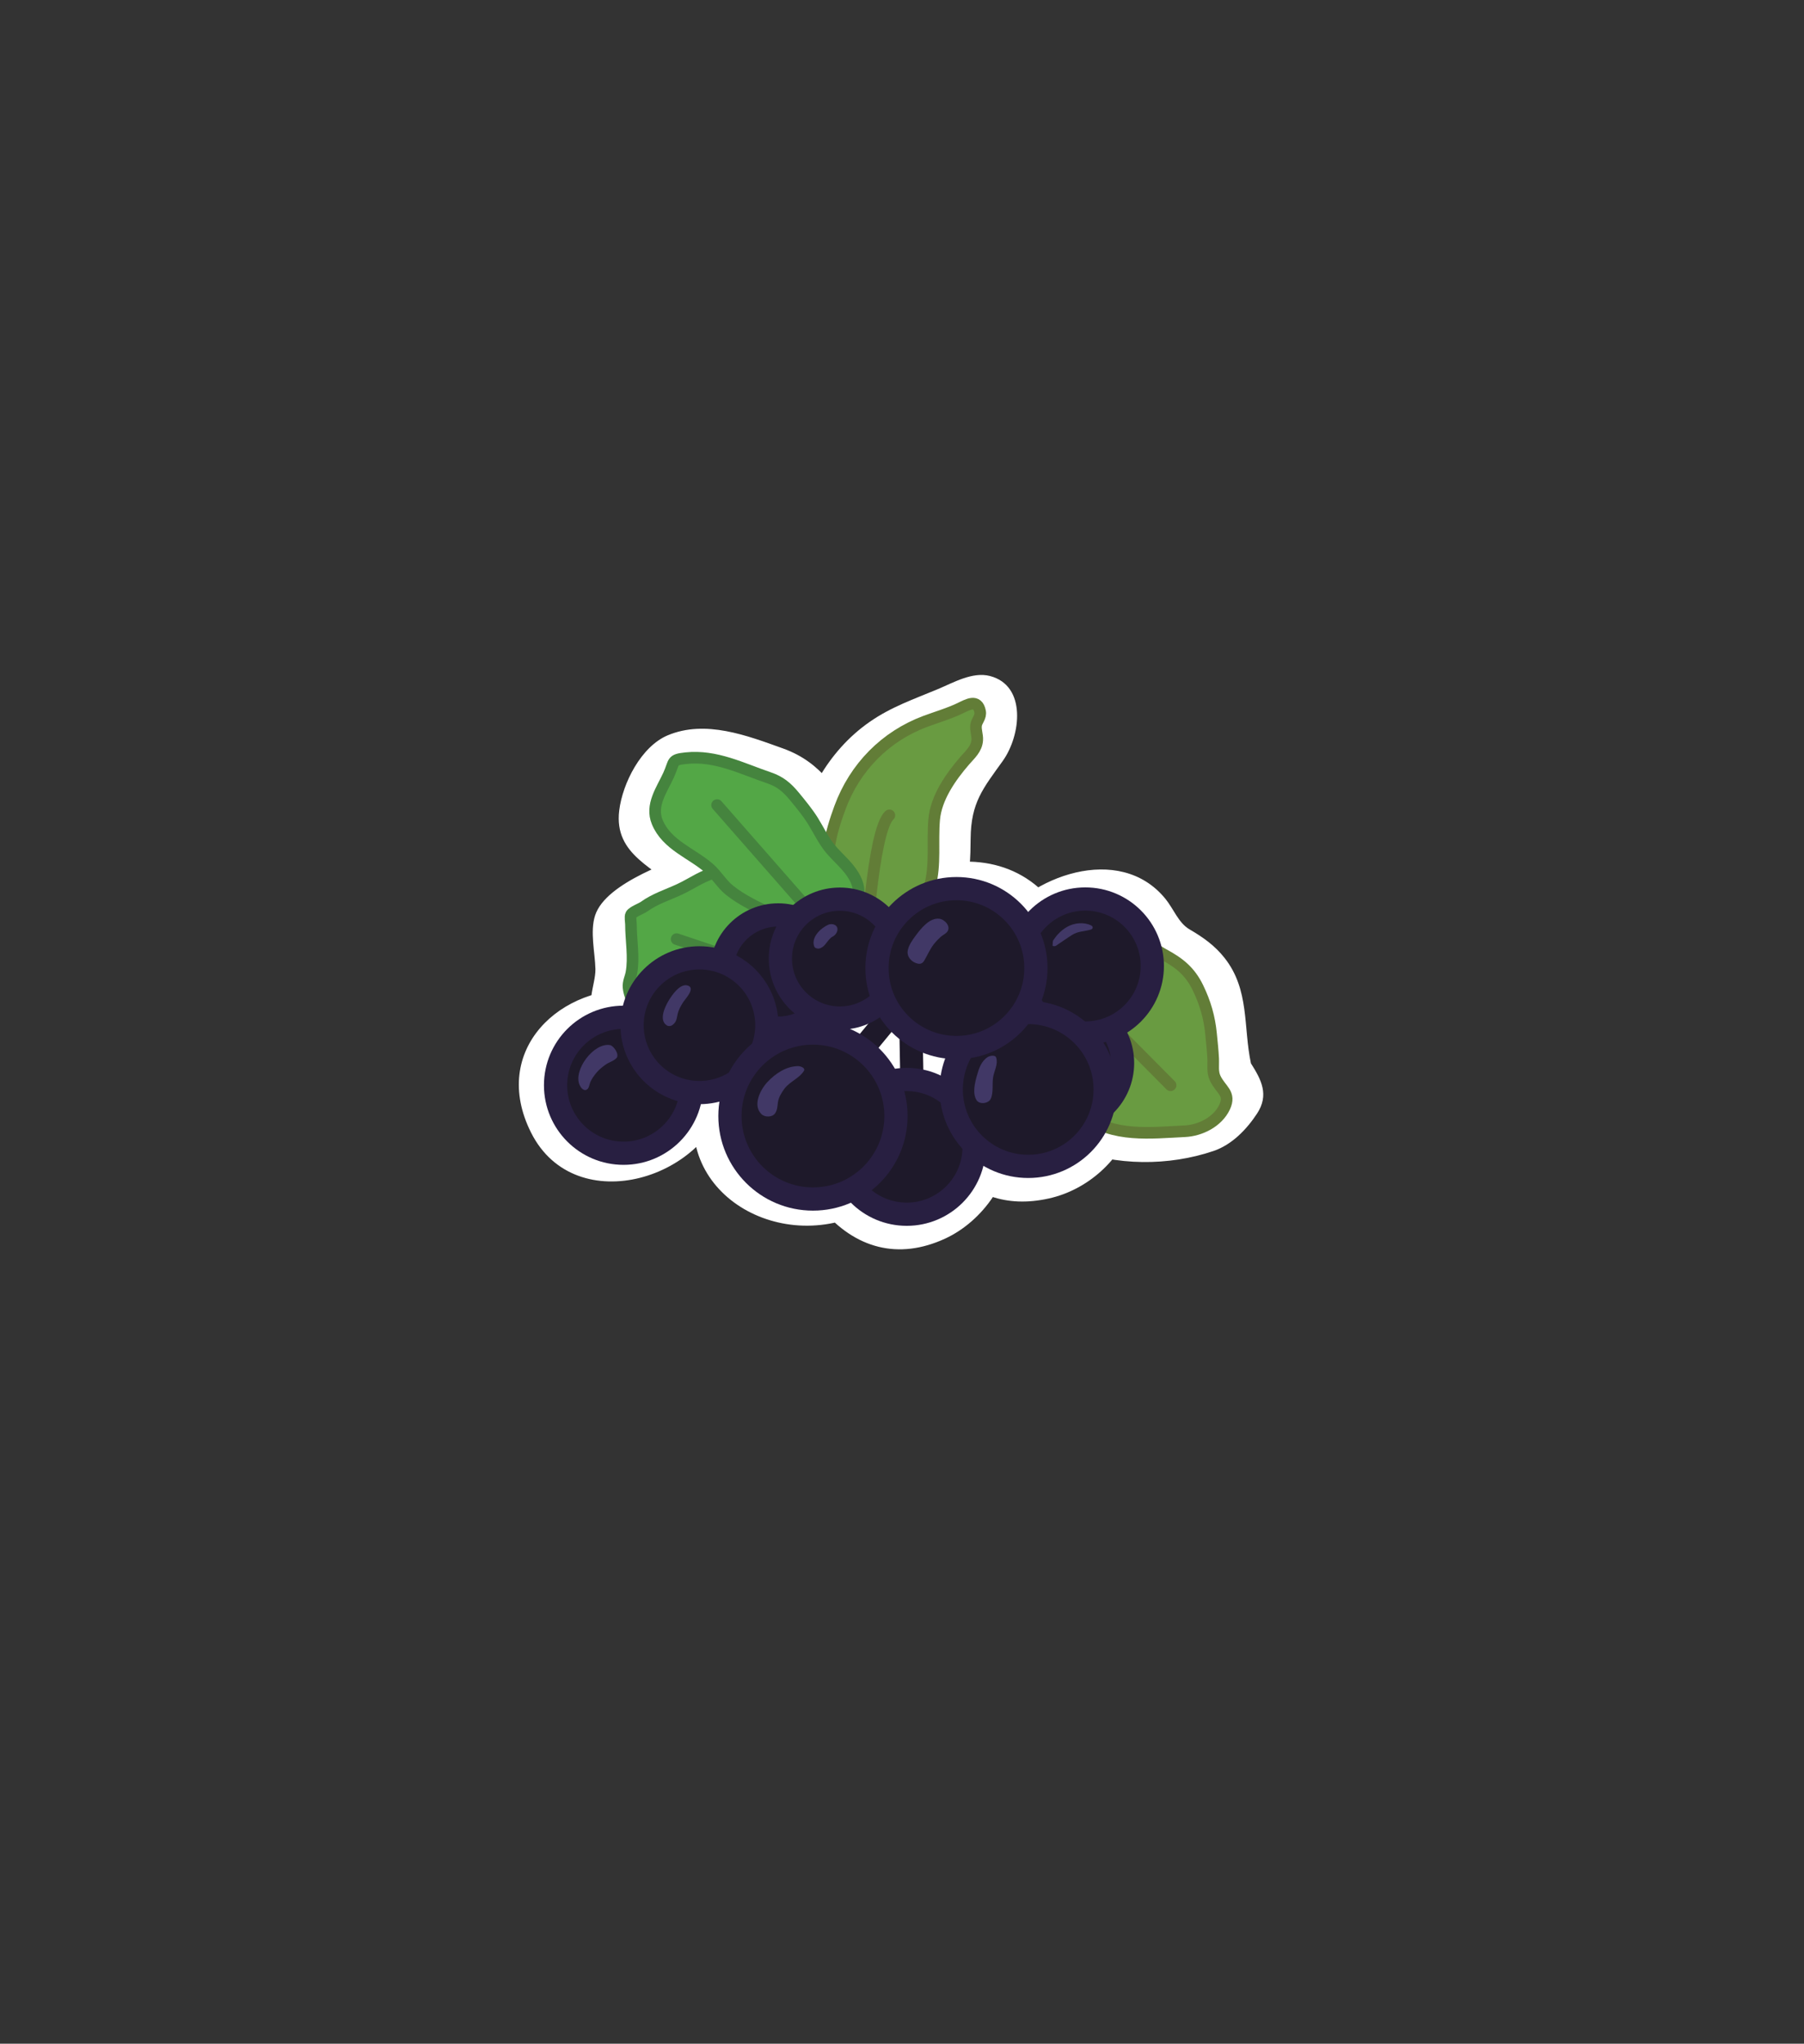 <?xml version="1.0" encoding="utf-8"?>
<!-- Generator: Adobe Illustrator 16.0.0, SVG Export Plug-In . SVG Version: 6.00 Build 0)  -->
<!DOCTYPE svg PUBLIC "-//W3C//DTD SVG 1.1//EN" "http://www.w3.org/Graphics/SVG/1.1/DTD/svg11.dtd">
<svg version="1.1" id="Layer_1" xmlns="http://www.w3.org/2000/svg" xmlns:xlink="http://www.w3.org/1999/xlink" x="0px" y="0px"
	 width="233px" height="264px" viewBox="0 0 233 264" enable-background="new 0 0 233 264" xml:space="preserve">
<rect x="0" y="0" width="233" height="264" fill="#333333" stroke="none"/>
<g id="KINAKÅL_1_">
	<g>
		<path fill="#D0E7C4" d="M664.938,1173.704c-17.885-4.697-30.658-21.106-30.658-39.774c0-1.35,0.067-2.727,0.203-4.092l0.021-0.159
			l7.401-45.074c3.312-15.732,17.397-27.152,33.497-27.152c16.099,0,30.187,11.42,33.497,27.152l7.103,42.775
			c0.139,0.871,0.242,1.658,0.318,2.424c0.139,1.409,0.206,2.784,0.206,4.126c0,17.566-11.368,33.309-27.871,38.927v4.271
			l-23.719,0.262v-3.686H664.938z"/>
		<path fill="#FFFFFF" d="M675.401,1059.951c15.274,0,28.025,10.793,31.052,25.168l7.082,42.67c0.119,0.75,0.221,1.502,0.297,2.264
			l0.004,0.031h-0.002c0.125,1.264,0.191,2.547,0.191,3.846c0,17.599-11.774,32.438-27.871,37.095v3.631l-18.719,0.207v-3.136
			c-17.509-3.672-30.657-19.196-30.657-37.797c0-1.299,0.065-2.582,0.19-3.846l7.381-44.965
			C647.376,1070.744,660.126,1059.951,675.401,1059.951 M675.401,1054.951c-17.273,0-32.392,12.254-35.943,29.139l-0.022,0.109
			l-0.019,0.109l-7.381,44.966l-0.026,0.157l-0.016,0.159c-0.145,1.447-0.216,2.906-0.216,4.338
			c0,19.146,12.671,36.055,30.657,41.657v4.33l5.057-0.056l18.718-0.207l4.944-0.056v-4.944v-0.048
			c16.229-6.299,27.386-21.961,27.854-39.522h0.485l-0.694-5.591c-0.08-0.795-0.188-1.609-0.327-2.488l-7.088-42.704l-0.018-0.105
			l-0.022-0.104C707.793,1067.205,692.676,1054.951,675.401,1054.951L675.401,1054.951z"/>
	</g>
	<g>
		<path fill="#FFFFFF" d="M655.801,1103.881c0,0-0.435,1.246-1.193,3.43c-0.386,1.099-0.852,2.431-1.387,3.959
			c-0.542,1.505-1.146,3.195-1.763,5.046c-1.231,3.696-2.432,8.073-3.131,12.799c-0.698,4.713-0.765,9.817,0.378,14.623
			c1.123,4.803,3.404,9.237,6.414,12.752c2.98,3.543,6.523,6.213,9.732,8.207c1.611,0.994,3.146,1.83,4.528,2.526
			c1.396,0.677,2.609,1.279,3.58,1.855c0.976,0.57,1.719,1.088,2.228,1.453c0.5,0.379,0.755,0.623,0.755,0.623l0.036,0.033
			c0.641,0.61,0.664,1.627,0.054,2.268c-0.316,0.332-0.745,0.498-1.17,0.498c0,0-0.358-0.002-1.008-0.082
			c-0.647-0.08-1.579-0.262-2.726-0.609c-1.145-0.352-2.479-0.926-3.957-1.699c-1.48-0.766-3.132-1.684-4.88-2.786
			c-3.479-2.209-7.401-5.201-10.774-9.281c-1.688-2.027-3.213-4.334-4.449-6.834c-1.239-2.502-2.165-5.207-2.716-7.971
			c-1.146-5.537-0.88-11.179,0.014-16.218c0.896-5.059,2.438-9.555,3.864-13.311c0.714-1.881,1.428-3.572,2.08-5.057
			c0.608-1.49,1.037-2.806,1.443-3.882c0.79-2.17,1.241-3.409,1.241-3.409c0.283-0.779,1.146-1.181,1.922-0.896
			c0.771,0.281,1.173,1.129,0.904,1.9L655.801,1103.881z"/>
	</g>
	<g>
		<path fill="#FFFFFF" d="M693.562,1102.41c0,0,0.193,0.223,0.56,0.639c0.358,0.416,0.865,1.027,1.497,1.818
			s1.367,1.772,2.177,2.924c0.814,1.148,1.702,2.465,2.606,3.947c0.906,1.479,1.848,3.113,2.768,4.889
			c0.916,1.775,1.792,3.701,2.625,5.732c0.411,1.018,0.797,2.069,1.18,3.139c0.334,1.088,0.719,2.174,0.995,3.309
			c0.646,2.238,1.068,4.593,1.415,6.966c0.271,2.385,0.41,4.807,0.269,7.2c-0.034,0.599-0.055,1.195-0.104,1.789
			c-0.075,0.593-0.15,1.181-0.226,1.767c-0.111,1.178-0.413,2.313-0.64,3.444c-0.229,1.131-0.638,2.199-0.947,3.267
			c-0.365,1.049-0.814,2.045-1.208,3.026c-0.442,0.963-0.944,1.863-1.396,2.752c-0.462,0.881-1.023,1.66-1.506,2.447
			c-0.473,0.795-1.024,1.478-1.533,2.141c-0.521,0.65-0.967,1.316-1.478,1.853c-1.026,1.066-1.981,1.953-2.926,2.479
			c-0.936,0.541-1.752,0.854-2.32,1.038c-0.569,0.186-0.912,0.229-0.912,0.229c-0.98,0.121-1.874-0.576-1.995-1.555
			c-0.024-0.201-0.016-0.398,0.023-0.587l0.031-0.147c0,0,0.072-0.34,0.282-0.867c0.209-0.527,0.535-1.264,1.055-2.057
			c0.52-0.797,1.1-1.76,1.967-2.683c0.439-0.459,0.812-1.014,1.26-1.559c0.435-0.557,0.914-1.125,1.307-1.787
			c0.402-0.654,0.893-1.299,1.278-2.029c0.376-0.733,0.806-1.477,1.181-2.27c0.325-0.812,0.712-1.629,1.023-2.496
			c0.259-0.885,0.609-1.762,0.83-2.697c0.208-0.938,0.501-1.873,0.616-2.862c0.077-0.49,0.156-0.984,0.234-1.48
			c0.058-0.502,0.085-1.01,0.13-1.518c0.194-2.033,0.1-4.131-0.029-6.23c-0.211-2.1-0.478-4.211-0.967-6.266
			c-0.446-2.06-1.033-4.066-1.652-6.002c-0.646-1.928-1.341-3.775-2.089-5.498c-0.72-1.736-1.479-3.353-2.218-4.824
			c-1.481-2.945-2.865-5.338-3.877-6.98c-0.504-0.819-0.912-1.459-1.194-1.883c-0.282-0.418-0.435-0.641-0.435-0.641l-0.031-0.047
			c-0.465-0.688-0.284-1.619,0.401-2.084C692.225,1101.725,693.07,1101.846,693.562,1102.41z"/>
	</g>
	<path fill="none" stroke="#FFFFFF" stroke-width="3" stroke-linecap="round" stroke-miterlimit="10" d="M689.645,1072.441
		c0,0,14.107,4.979,16.562,64.276"/>
	
		<line fill="none" stroke="#FFFFFF" stroke-width="1.5" stroke-linecap="round" stroke-miterlimit="10" x1="693.555" y1="1076.148" x2="684.975" y2="1076.148"/>
	
		<line fill="none" stroke="#FFFFFF" stroke-width="1.5" stroke-linecap="round" stroke-miterlimit="10" x1="700.631" y1="1078.105" x2="697.271" y2="1081.465"/>
	
		<line fill="none" stroke="#FFFFFF" stroke-width="1.5" stroke-linecap="round" stroke-miterlimit="10" x1="701.513" y1="1096.541" x2="691.018" y2="1092.938"/>
	
		<line fill="none" stroke="#FFFFFF" stroke-width="1.5" stroke-linecap="round" stroke-miterlimit="10" x1="709.683" y1="1104.578" x2="704.036" y2="1110.227"/>
	
		<line fill="none" stroke="#FFFFFF" stroke-width="1.5" stroke-linecap="round" stroke-miterlimit="10" x1="713.927" y1="1131.199" x2="706.244" y2="1138.883"/>
	
		<line fill="none" stroke="#FFFFFF" stroke-width="1.5" stroke-linecap="round" stroke-miterlimit="10" x1="697.271" y1="1110.246" x2="687.722" y2="1110.246"/>
	
		<line fill="none" stroke="#FFFFFF" stroke-width="1.5" stroke-linecap="round" stroke-miterlimit="10" x1="648.225" y1="1118.691" x2="648.225" y2="1107.02"/>
	
		<line fill="none" stroke="#FFFFFF" stroke-width="3" stroke-linecap="round" stroke-miterlimit="10" x1="647.304" y1="1124.102" x2="657.854" y2="1113.551"/>
	
		<line fill="none" stroke="#FFFFFF" stroke-width="1.5" stroke-linecap="round" stroke-miterlimit="10" x1="645.708" y1="1132.633" x2="641.357" y2="1124.549"/>
	
		<line fill="none" stroke="#FFFFFF" stroke-width="1.5" stroke-linecap="round" stroke-miterlimit="10" x1="646.398" y1="1143.588" x2="654.398" y2="1132.633"/>
	
		<line fill="none" stroke="#FFFFFF" stroke-width="1.5" stroke-linecap="round" stroke-miterlimit="10" x1="648.446" y1="1153.23" x2="643.533" y2="1151.584"/>
	<g>
		<path fill="#FFFFFF" d="M679.22,1171.338c0,0-0.062-0.113-0.188-0.336c-0.108-0.209-0.266-0.518-0.378-0.854
			c-0.282-0.691-0.365-1.636-0.428-2.168c0.004-0.146,0.032-0.279,0.092-0.402c0.059-0.109,0.146-0.248,0.229-0.43
			c0.168-0.337,0.352-0.699,0.546-1.089c0.177-0.416,0.363-0.856,0.562-1.323c0.177-0.49,0.361-1.006,0.557-1.545
			c0.177-0.56,0.36-1.14,0.551-1.74c0.169-0.621,0.344-1.265,0.523-1.922c0.322-1.345,0.64-2.781,0.931-4.293
			c0.277-1.519,0.534-3.103,0.771-4.728c0.23-1.627,0.434-3.293,0.619-4.969c0.184-1.676,0.337-3.363,0.487-5.027
			c0.134-1.672,0.267-3.317,0.394-4.91c0.203-3.194,0.388-6.192,0.519-8.771c0.263-5.166,0.438-8.607,0.438-8.607v-0.006
			c0.042-0.838,0.754-1.479,1.591-1.438c0.683,0.032,1.236,0.516,1.394,1.146c0,0,0.218,0.871,0.521,2.385
			c0.161,0.759,0.324,1.679,0.504,2.736c0.172,1.059,0.39,2.254,0.553,3.562c0.173,1.31,0.354,2.729,0.522,4.234
			c0.166,1.506,0.278,3.1,0.402,4.752c0.248,3.303,0.363,6.85,0.292,10.416c-0.018,1.783-0.107,3.572-0.233,5.338
			c-0.111,1.769-0.31,3.515-0.53,5.207c-0.128,0.851-0.254,1.685-0.377,2.502c-0.162,0.818-0.32,1.621-0.475,2.402
			c-0.353,1.562-0.729,3.053-1.166,4.424c-0.238,0.688-0.455,1.346-0.688,1.973c-0.258,0.627-0.502,1.222-0.731,1.779
			c-0.271,0.562-0.526,1.082-0.764,1.566c-0.202,0.459-0.552,1.012-0.923,1.35c-0.802,0.793-1.633,0.783-2.392,0.748
			c-0.354-0.008-0.693-0.063-0.927-0.104c-0.247-0.054-0.376-0.08-0.376-0.08C680.575,1172.895,679.714,1172.213,679.22,1171.338z"
			/>
	</g>
	
		<line fill="none" stroke="#FFFFFF" stroke-width="3" stroke-linecap="round" stroke-miterlimit="10" x1="687.542" y1="1127.662" x2="682.322" y2="1122.443"/>
	
		<line fill="none" stroke="#FFFFFF" stroke-width="1.5" stroke-linecap="round" stroke-miterlimit="10" x1="687.452" y1="1145.15" x2="697.085" y2="1135.518"/>
	<path fill="none" stroke="#489E46" stroke-width="3" stroke-linecap="round" stroke-miterlimit="10" d="M683.066,1060.891
		c0,0-11.824,0.521-9.901,11.552c1.922,11.026,13.767,13.766,13.767,13.766s-18.797,13.072,0,31.869s10.679,37.352,10.679,38.451"/>
	<path fill="none" stroke="#489E46" stroke-width="3" stroke-linecap="round" stroke-miterlimit="10" d="M658.573,1072.75
		c0,0,9.817,4.18,14.38-3.502"/>
	<path fill="none" stroke="#489E46" stroke-width="3" stroke-linecap="round" stroke-miterlimit="10" d="M682.256,1112.447
		c0,0,1.812,41.883-13.484,41.883"/>
	<path fill="none" stroke="#489E46" stroke-width="3" stroke-linecap="round" stroke-miterlimit="10" d="M651.344,1070.998
		c0,0,16.094-1.209,16.094,21.424c0,0,11.09,0,11.09,11.09"/>
	
		<line fill="none" stroke="#FFFFFF" stroke-width="3" stroke-linecap="round" stroke-miterlimit="10" x1="654.398" y1="1083.77" x2="652.579" y2="1096.242"/>
	
		<line fill="none" stroke="#FFFFFF" stroke-width="1.5" stroke-linecap="round" stroke-miterlimit="10" x1="653.406" y1="1090.568" x2="660.555" y2="1084.801"/>
	
		<line fill="none" stroke="#FFFFFF" stroke-width="1.5" stroke-linecap="round" stroke-miterlimit="10" x1="647.304" y1="1092.422" x2="649.146" y2="1096.541"/>
	<path fill="none" stroke="#489E46" stroke-width="3" stroke-linecap="round" stroke-miterlimit="10" d="M667.438,1162.57
		c0,0-16.094-8.24-8.926-22.188c9.099-17.705,13.234-39.473-3.474-43.842c0,0-10.162-2.471-13.68,6.807"/>
	<polygon fill="#FFFFFF" points="667.972,1174.34 684.556,1174.34 684.556,1171.225 678.222,1168.059 673.92,1169.256 
		667.972,1171.225 	"/>
	<path fill="none" stroke="#489E46" stroke-width="3" stroke-linecap="round" stroke-miterlimit="10" d="M714.025,1133.93
		c0-1.299-0.066-2.582-0.191-3.846h0.002l-0.004-0.031c-0.076-0.762-0.178-1.514-0.297-2.264l-7.082-42.67
		c-3.025-14.375-15.776-25.168-31.052-25.168c-15.276,0-28.025,10.793-31.052,25.168l-7.381,44.965
		c-0.125,1.264-0.19,2.547-0.19,3.846c0,18.601,13.148,34.125,30.657,37.797v3.136l18.719-0.207v-3.632
		C702.251,1166.367,714.025,1151.527,714.025,1133.93z"/>
	<path fill="none" stroke="#489E46" stroke-width="1.5" stroke-linecap="round" stroke-miterlimit="10" d="M667.438,1170.973
		c1.798,0.468,5.373,0.392,7.142,0.502"/>
</g>
<g>
	<g>
		<path fill="#413866" d="M156.96,139.3c-0.398-0.824-0.225-1.668-0.269-2.564c-0.052-1.062-0.173-2.121-0.275-3.18
			c-0.207-2.141-0.758-4.033-1.698-5.971c-1.021-2.105-2.386-3.195-4.404-4.285c-0.625-0.336-1.184-0.771-1.837-0.945
			c-1.052-3.598-4.368-6.225-8.305-6.225c-3.195,0-5.98,1.736-7.479,4.314c-1.689-3.352-5.151-5.654-9.162-5.654
			c-1.332,0-2.602,0.262-3.77,0.725c0.007-0.02,0.015-0.031,0.021-0.051c0.123-0.328,0.227-0.656,0.314-0.982
			c0.77-2.865,0.302-5.684,0.559-8.625c0.247-2.818,2.146-5.512,3.946-7.596c0.706-0.818,1.538-1.504,1.615-2.662
			c0.044-0.658-0.239-1.281-0.148-1.918c0.088-0.611,0.658-1.059,0.518-1.766c-0.338-1.693-1.624-0.875-2.652-0.391
			c-1.471,0.691-2.91,1.098-4.425,1.662c-5.146,1.922-9.104,5.912-11.038,11.18c-0.567,1.545-1.129,3.295-1.389,5.061
			c-0.784-1.01-1.411-2.293-2.087-3.385c-0.677-1.088-1.562-2.158-2.374-3.148c-1.006-1.223-1.878-1.934-3.3-2.418
			c-3.52-1.197-6.868-2.943-10.706-2.539c-1.959,0.205-1.453,0.416-2.259,2.184c-0.854,1.873-2.374,3.893-1.459,6.086
			c1.234,2.963,4.404,3.969,6.688,5.951c0.216,0.188,0.409,0.395,0.599,0.604c-1.608,0.455-2.909,1.426-4.431,2.129
			c-1.567,0.725-3.149,1.209-4.564,2.225c-0.367,0.264-1.46,0.65-1.684,1.043c-0.148,0.26-0.012,0.953-0.012,1.25
			c0,2.025,0.426,4.273,0.056,6.271c-0.12,0.65-0.431,1.186-0.368,1.873c0.07,0.768,0.396,1.547,0.88,2.205
			c-0.18,0.557-0.307,1.137-0.37,1.736c-0.379-0.049-0.762-0.084-1.153-0.084c-4.85,0-8.738,1.402-8.738,7.918
			c0,4.85,3.889,9.645,8.738,9.645c4.556,0,8.299-3.469,8.736-7.91c0.35,0.043,0.704,0.072,1.065,0.072
			c1.859,0,3.578-0.588,4.991-1.58c-0.667,1.398-1.052,2.957-1.052,4.611c0,5.92,4.8,10.719,10.72,10.719
			c1.914,0,3.708-0.506,5.263-1.385c1.593,2.035,4.066,4.35,6.852,4.35c4.808,0,8.702-4.895,8.702-9.701
			c0-0.125-0.014-0.244-0.019-0.367c1.797,1.785,4.271,3.889,7.004,3.889c3.922,0,8.002-2.697,8.921-6.572
			c3.374,1.688,7.561,1.211,11.31,1.031c1.969-0.094,4.225-1.18,5.137-3.119C158.998,141.241,157.688,140.808,156.96,139.3z
			 M133.46,130.821c-0.22-0.014-0.438-0.033-0.66-0.033c-0.266,0-0.526,0.02-0.787,0.041c0.315-0.463,0.585-0.955,0.822-1.465
			c0.281,0.449,0.603,0.869,0.959,1.258C133.679,130.685,133.57,130.755,133.46,130.821z M114.404,118.952
			c0.343-0.037,0.688-0.104,1.033-0.193c-0.204,0.262-0.396,0.533-0.573,0.814C114.721,119.358,114.568,119.151,114.404,118.952z
			 M114.773,139.772c-1.678-3.73-5.418-6.33-9.775-6.33c-2.496,0-4.787,0.859-6.608,2.291c0.39-0.951,0.611-1.986,0.64-3.072
			c0.479,0.1,0.974,0.15,1.48,0.15c1.904,0,3.633-0.732,4.934-1.926c0.93,0.4,1.952,0.623,3.028,0.623
			c2.218,0,4.209-0.945,5.611-2.447c1.561,3.676,5.203,6.252,9.447,6.252c0.328,0,0.65-0.018,0.971-0.049
			c-1.034,1.568-1.641,3.445-1.641,5.465c0,0.316,0.019,0.629,0.047,0.938c-1.539-1.377-3.565-2.223-5.795-2.223
			C116.301,139.444,115.519,139.563,114.773,139.772z"/>
		<g>
			<path fill="#FFFFFF" d="M161.568,137.361c-1.007-4.73-0.156-9.503-3.412-13.626c-1.264-1.601-2.777-2.667-4.527-3.688
				c-1.419-0.828-2.045-2.639-3.109-3.944c-5.936-7.28-17.619-2.93-22.017,3.5c2.933-0.366,5.866-0.731,8.798-1.097
				c-4.167-7.032-11.402-8.563-18.855-6.12c1.986,1.011,3.973,2.022,5.959,3.034c0.923-2.181,0.936-4.801,0.959-7.12
				c0.048-4.646,1.599-6.443,4.143-9.995c2.368-3.305,3.119-9.756-1.658-10.985c-2.248-0.578-4.709,0.858-6.693,1.688
				c-3.12,1.306-6.051,2.297-8.858,4.259c-5.46,3.814-8.582,9.853-9.857,16.254c2.913-0.932,5.825-1.864,8.738-2.795
				c-2.935-4.302-4.862-8.182-10.04-10.042c-4.625-1.662-10.02-3.75-14.904-1.697c-3.408,1.434-5.823,6.161-6.258,9.706
				c-0.717,5.847,4.739,7.366,8.113,10.768c0.927-1.943,1.853-3.886,2.779-5.829c-3.708,1.454-12.605,4.303-14.007,8.62
				c-0.681,2.096-0.008,4.791,0.041,6.926c0.024,1.041-0.387,2.351-0.516,3.411c-0.117,0.958,0.861,2.056,0.66,2.999
				c1.944-1.258,3.889-2.516,5.834-3.774c-10.574-0.771-19.629,7.864-14.289,18.493c5.757,11.459,23.359,5.879,25.325-5.34
				c-1.944,1.258-3.889,2.516-5.834,3.773c3.572,0.243,6.714-0.878,9.741-2.686c-2.379-0.802-4.759-1.604-7.138-2.406
				c-5.278,13.442,9.222,22.645,20.89,16.979c-1.803-0.143-3.606-0.285-5.41-0.428c4.256,5.051,9.843,6.609,15.932,3.787
				c4.869-2.258,8.77-7.76,8.492-13.244c-2.963,1.246-5.926,2.492-8.889,3.738c4.043,3.852,8.181,5.564,13.744,4.338
				c5.055-1.115,9.29-4.971,10.919-9.816c-2.653,1.115-5.306,2.231-7.959,3.348c5.685,2.277,12.552,2.293,18.337,0.326
				c2.377-0.808,4.281-2.795,5.614-4.826C163.945,141.428,162.908,139.477,161.568,137.361c-2.488-3.928-11.575,0.156-9.217,3.877
				c0.993,1.568,1.528,1.229,0.239,1.299c-2.589,0.139-5.091,0.295-7.555-0.693c-2.833-1.135-6.935,0.299-7.959,3.348
				c-1.488,4.428-4.816,2.146-7.187-0.111c-2.569-2.448-9.08-0.037-8.889,3.738c0.088,1.754-0.498,3.416-1.643,4.742
				c-1.584,1.836-4.179-1.783-5.004-2.762c-1.194-1.418-3.952-1.137-5.41-0.428c-7.003,3.4-11.209-5.212-8.972-10.912
				c1.728-4.4-5.198-3.564-7.138-2.406c-0.757,0.403-1.547,0.514-2.372,0.33c-2.014-0.137-5.447,1.562-5.834,3.773
				c-0.982,5.604-5.231,4.436-7.414,0.092c-0.9-1.791-0.736-3.903-0.188-5.756c0.179-0.604,2.59-0.384,3.472-0.32
				c2.076,0.152,5.365-1.572,5.834-3.773c0.562-2.638-0.234-4.225,0.009-6.757c0.241-2.516-0.295-5.03-0.044-7.521
				c-0.767,1.18-1.533,2.359-2.3,3.539c2.735-1.978,6.347-3.533,9.5-4.769c1.979-0.776,4.901-3.689,2.779-5.829
				c-1.732-1.746-3.968-2.827-5.82-4.426c-2.139-1.847,0.322-5.255,1.239-7.287c-0.717,0.865-1.434,1.73-2.15,2.596
				c-1.171,0.772,3.562,1.721,3.468,1.687c1.456,0.519,3.271,0.963,4.525,1.901c2.418,1.809,3.781,5.153,5.447,7.596
				c1.918,2.811,8.19-0.042,8.738-2.795c0.746-3.744,1.899-7.234,4.522-10.087c1.272-1.383,2.87-2.222,4.577-2.93
				c0.987-0.349,1.975-0.698,2.961-1.05c1.938-0.589,1.957-0.793,0.06-0.611c-0.76-0.548-1.521-1.096-2.28-1.645
				c1.209,2.474-3.16,6.836-4.365,9.247c-2.15,4.297-0.283,9.101-2.082,13.353c-1.586,3.749,4.021,3.669,5.959,3.034
				c2.898-0.95,5.655,1.458,7.008,3.74c1.949,3.289,7.038,1.476,8.798-1.097c1.994-2.916,5.106-0.675,6.488,1.707
				c1.177,2.029,1.579,2.355,3.628,3.56c5.389,3.167,4.23,9.415,5.354,14.686C153.262,145.515,162.537,141.908,161.568,137.361z"/>
			<path fill="#FFFFFF" d="M134.65,127.142c-0.487-0.033-0.961-0.031-1.447,0.008c1,1.507,1.999,3.014,2.999,4.521
				c0.505-0.759,0.886-1.578,1.276-2.401c-3.084,0.678-6.168,1.355-9.252,2.033c0.451,0.705,0.913,1.397,1.473,2.02
				c0.533-1.733,1.067-3.467,1.601-5.201c-0.112,0.064-0.224,0.131-0.334,0.199c-1.616,0.988-3.289,3.506-1.601,5.201
				c1.744,1.752,4.773,0.911,6.589-0.199c0.11-0.067,0.222-0.135,0.334-0.199c1.736-0.991,3.161-3.465,1.601-5.202
				c-0.275-0.306-0.529-0.625-0.766-0.963c0.172,0.254,0.343,0.508,0.514,0.763c-0.066-0.097-0.131-0.196-0.193-0.295
				c-0.27-0.595-0.701-1.033-1.293-1.314c-1.027-0.51-2.262-0.517-3.359-0.279c-0.879,0.194-1.695,0.538-2.45,1.031
				c-0.322,0.259-0.646,0.519-0.968,0.778c-0.539,0.512-0.934,1.118-1.182,1.817c-0.027,0.057-0.054,0.113-0.08,0.169
				c0.15-0.312,0.303-0.624,0.454-0.936c-0.222,0.448-0.465,0.879-0.742,1.295c-0.534,0.802-0.81,1.854-0.419,2.78
				c0.533,1.268,2.133,1.843,3.418,1.74c0.487-0.037,0.961-0.039,1.447-0.008c1.236,0.083,2.678-0.515,3.685-1.178
				c0.937-0.617,1.796-1.505,2.149-2.596c0.297-0.914,0.145-1.909-0.549-2.606C136.756,127.318,135.713,127.212,134.65,127.142z"/>
			<path fill="#FFFFFF" d="M114.448,122.484c0.35-0.043,0.691-0.108,1.033-0.193c-1.411-1.458-2.822-2.916-4.233-4.373
				c-0.202,0.264-0.393,0.535-0.573,0.814c2.762-0.62,5.522-1.24,8.284-1.859c-0.146-0.213-0.298-0.42-0.46-0.621
				c-0.634-0.787-1.98-0.997-2.904-0.979c-1.301,0.025-2.602,0.465-3.685,1.178c-0.937,0.618-1.795,1.505-2.149,2.596
				c-0.323,0.996-0.087,1.816,0.549,2.606c0.162,0.201,0.314,0.408,0.46,0.621c0.5,0.468,1.089,0.762,1.766,0.882
				c0.793,0.145,1.584,0.128,2.372-0.051c1.612-0.35,3.237-1.279,4.146-2.69c0.181-0.28,0.37-0.55,0.573-0.814
				c0.784-1.022,0.842-2.601-0.095-3.542c-1.028-1.034-2.798-1.164-4.138-0.831c-0.342,0.085-0.684,0.15-1.033,0.193
				c-1.221,0.149-2.558,0.963-3.419,1.809c-0.73,0.717-1.346,1.698-1.332,2.76c0.013,0.983,0.618,1.788,1.479,2.215
				C112.186,122.75,113.282,122.626,114.448,122.484z"/>
			<path fill="#FFFFFF" d="M119.383,137.834c-4.736-8.965-15.519-10.076-23.487-4.602c2.379,0.802,4.759,1.604,7.138,2.406
				c0.433-1.411,0.62-2.549,0.79-4.015c-2.374,1.541-4.749,3.08-7.123,4.621c4.165,0.423,7.847-0.266,11.237-2.857
				c-1.608,0.361-3.215,0.721-4.823,1.082c5.292,1.674,10.431-0.027,14.43-3.685c-2.69,0.072-5.38,0.144-8.071,0.216
				c2.714,5.393,7.803,8.248,13.836,7.943c-1-1.506-1.999-3.014-2.999-4.52c-1.481,2.635-2.352,5.222-2.198,8.281
				c2.963-1.246,5.926-2.492,8.889-3.738c-3.752-2.807-7.66-3.703-12.272-2.727c-5.312,1.125-6.382,8.434,0.087,7.064
				c1.476-0.389,2.807-0.033,3.996,1.062c2.713,2.029,9.093,0.338,8.889-3.738c-0.084-1.672,0.158-3.045,0.989-4.523
				c1.372-2.439-0.226-4.66-2.999-4.52c-3.289,0.165-5.57-1.625-7-4.462c-1.561-3.101-6.133-1.556-8.071,0.216
				c-1.172,1.071-2.693-0.158-3.987-0.132c-1.765,0.035-3.77,2.025-5.276,1.872c-3.058-0.311-6.728,1.221-7.123,4.621
				c-0.163,0.709-0.326,1.42-0.489,2.129c-1.319,4.303,4.982,3.887,7.138,2.406c3.657-2.513,7.459,0.027,9.281,3.477
				C112.331,145.812,121.488,141.821,119.383,137.834z"/>
		</g>
	</g>
	<g>
		
			<line fill="#281F41" stroke="#1E192A" stroke-width="3" stroke-miterlimit="10" x1="117.563" y1="128.017" x2="106.029" y2="142.017"/>
		
			<line fill="#281F41" stroke="#1E192A" stroke-width="3" stroke-miterlimit="10" x1="117.563" y1="128.017" x2="117.892" y2="145.479"/>
		<path fill="#699B41" stroke="#627D37" stroke-width="1.5" stroke-miterlimit="10" d="M120.097,114.481
			c0.77-2.865,0.302-5.684,0.559-8.625c0.247-2.818,2.146-5.512,3.946-7.596c0.706-0.818,1.538-1.504,1.615-2.662
			c0.044-0.658-0.239-1.281-0.148-1.918c0.088-0.611,0.658-1.059,0.518-1.766c-0.338-1.693-1.624-0.875-2.652-0.391
			c-1.471,0.691-2.91,1.098-4.425,1.662c-5.146,1.922-9.104,5.912-11.038,11.18c-1.151,3.135-2.281,7.111-0.908,10.355
			c1.555,3.678,5.211,5.148,8.757,3.756c1.73-0.68,2.771-1.164,3.463-3.014C119.905,115.136,120.009,114.808,120.097,114.481z"/>
		<path fill="none" stroke="#627D37" stroke-width="1.5" stroke-linecap="round" stroke-miterlimit="10" d="M114.871,105.319
			c-2.21,1.994-3.095,18.41-3.095,18.41"/>
		<path fill="#53A746" stroke="#45843E" stroke-width="1.5" stroke-miterlimit="10" d="M84.507,131.335
			c-1.765-0.232-3.169-2.053-3.326-3.783c-0.062-0.688,0.248-1.223,0.368-1.873c0.37-1.998-0.056-4.246-0.056-6.271
			c0-0.297-0.137-0.99,0.012-1.25c0.224-0.393,1.316-0.779,1.684-1.043c1.415-1.016,2.997-1.5,4.564-2.225
			c1.728-0.799,3.17-1.943,5.102-2.283c1.336-0.236,2.645-0.787,4.01-0.656c1.37,0.129,3.096,0.822,4.16,1.664
			c0.87,0.688,1.525,1.785,1.697,2.895c0.344,2.209-2.251,4.186-3.666,5.486c-1.826,1.676-3.774,3.23-5.713,4.777
			c-0.951,0.758-1.874,1.512-2.718,2.393c-0.376,0.393-0.942,1.314-1.423,1.621c-0.629,0.402-1.479,0.295-2.245,0.377
			C86.157,131.247,85.317,131.442,84.507,131.335z"/>
		
			<line fill="none" stroke="#45843E" stroke-width="1.5" stroke-linecap="round" stroke-miterlimit="10" x1="96.37" y1="124.325" x2="87.388" y2="121.312"/>
		<path fill="#53A746" stroke="#45843E" stroke-width="1.5" stroke-miterlimit="10" d="M106.082,118.438
			c1.357-0.281,4.164-0.812,4.663-2.363c0.394-1.225-0.047-2.34-0.759-3.369c-0.781-1.129-1.907-2.043-2.782-3.111
			c-0.846-1.031-1.497-2.404-2.209-3.553c-0.677-1.088-1.562-2.158-2.374-3.148c-1.006-1.223-1.878-1.934-3.3-2.418
			c-3.52-1.197-6.868-2.943-10.706-2.539c-1.959,0.205-1.453,0.416-2.259,2.184c-0.854,1.873-2.374,3.893-1.459,6.086
			c1.234,2.963,4.404,3.969,6.688,5.951c0.97,0.844,1.596,1.99,2.612,2.816c1.555,1.266,3.684,2.275,5.497,3.111
			C101.652,118.987,104,118.872,106.082,118.438z"/>
		
			<line fill="none" stroke="#45843E" stroke-width="1.5" stroke-linecap="round" stroke-miterlimit="10" x1="92.617" y1="103.995" x2="107.795" y2="121.312"/>
		<path fill="#699B41" stroke="#627D37" stroke-width="1.5" stroke-miterlimit="10" d="M153.03,146.128
			c1.969-0.094,4.225-1.18,5.137-3.119c0.831-1.768-0.479-2.201-1.207-3.709c-0.398-0.824-0.225-1.668-0.269-2.564
			c-0.052-1.062-0.173-2.121-0.275-3.18c-0.207-2.141-0.758-4.033-1.698-5.971c-1.021-2.105-2.386-3.195-4.404-4.285
			c-0.875-0.471-1.614-1.143-2.676-1.01c-2.269,0.283-3.99,2.234-5.37,3.887c-1.603,1.92-2.847,4.148-3.519,6.564
			c-1.138,4.094-2.445,8.252,1.356,11.326C143.684,146.96,148.656,146.339,153.03,146.128z"/>
		
			<line fill="none" stroke="#627D37" stroke-width="1.5" stroke-linecap="round" stroke-miterlimit="10" x1="151.19" y1="140.19" x2="140.802" y2="129.722"/>
		<circle fill="#1E192A" stroke="#281F41" stroke-width="3" stroke-miterlimit="10" cx="80.537" cy="140.19" r="8.781"/>
		<circle fill="#1E192A" stroke="#281F41" stroke-width="3" stroke-miterlimit="10" cx="100.509" cy="125.499" r="7.313"/>
		<circle fill="#1E192A" stroke="#281F41" stroke-width="3" stroke-miterlimit="10" cx="108.472" cy="123.829" r="7.68"/>
		<path fill="#1E192A" stroke="#281F41" stroke-width="3" stroke-miterlimit="10" d="M81.638,132.433
			c0,4.807,3.896,8.701,8.701,8.701c4.808,0,8.702-3.895,8.702-8.701c0-4.809-3.895-8.703-8.702-8.703
			C85.534,123.729,81.638,127.624,81.638,132.433z"/>
		<path fill="#1E192A" stroke="#281F41" stroke-width="3" stroke-miterlimit="10" d="M108.411,148.147
			c0,4.807,3.896,8.701,8.701,8.701c4.808,0,8.702-3.895,8.702-8.701c0-4.809-3.895-8.703-8.702-8.703
			C112.308,139.444,108.411,143.339,108.411,148.147z"/>
		<path fill="#1E192A" stroke="#281F41" stroke-width="3" stroke-miterlimit="10" d="M129.784,137.323c0,4.197,3.403,7.6,7.6,7.6
			c4.199,0,7.602-3.402,7.602-7.6c0-4.201-3.402-7.602-7.602-7.602C133.188,129.722,129.784,133.122,129.784,137.323z"/>
		<circle fill="#1E192A" stroke="#281F41" stroke-width="3" stroke-miterlimit="10" cx="140.173" cy="124.786" r="8.656"/>
		<path fill="#1E192A" stroke="#281F41" stroke-width="3" stroke-miterlimit="10" d="M122.86,140.729
			c0,5.49,4.451,9.939,9.939,9.939c5.491,0,9.941-4.449,9.941-9.939c0-5.492-4.45-9.941-9.941-9.941
			C127.312,130.788,122.86,135.237,122.86,140.729z"/>
		<path fill="#1E192A" stroke="#281F41" stroke-width="3" stroke-miterlimit="10" d="M113.27,125.054
			c0,5.666,4.595,10.26,10.261,10.26c5.67,0,10.264-4.594,10.264-10.26c0-5.672-4.594-10.264-10.264-10.264
			C117.864,114.79,113.27,119.382,113.27,125.054z"/>
		<path fill="#1E192A" stroke="#281F41" stroke-width="3" stroke-miterlimit="10" d="M94.278,144.165
			c0,5.92,4.8,10.719,10.72,10.719c5.924,0,10.723-4.799,10.723-10.719c0-5.926-4.799-10.723-10.723-10.723
			C99.078,133.442,94.278,138.239,94.278,144.165z"/>
		
			<line fill="none" stroke="#281F41" stroke-width="3" stroke-miterlimit="10" x1="115.445" y1="131.366" x2="115.447" y2="131.366"/>
		<g>
			<g>
				<path fill="#413866" d="M121.338,118.682c-1.29-0.176-2.439,1.319-3.113,2.235c-0.398,0.542-0.88,1.227-0.989,1.901
					c-0.133,0.819,0.572,1.518,1.329,1.667c0.37,0.072,0.631-0.095,0.809-0.398c0.433-0.736,0.727-1.476,1.268-2.16
					c0.26-0.328,0.551-0.626,0.859-0.907c0.269-0.243,0.656-0.393,0.865-0.69C122.838,119.658,122.013,118.773,121.338,118.682
					L121.338,118.682z"/>
			</g>
		</g>
		<g>
			<g>
				<path fill="#413866" d="M106.978,119.453c-0.969,0.429-2.271,1.639-1.808,2.822c0.078,0.198,0.396,0.282,0.579,0.258
					c0.335-0.043,0.655-0.299,0.855-0.558c0.314-0.405,0.613-0.833,0.94-0.992c0.364-0.176,0.688-0.648,0.613-1.063
					C108.063,119.402,107.4,119.266,106.978,119.453L106.978,119.453z"/>
			</g>
		</g>
		<g>
			<g>
				<path fill="#413866" d="M88.849,127.313c-1.019-0.344-2.083,1.27-2.512,1.984c-0.502,0.837-1.263,2.537-0.183,3.178
					c0.181,0.107,0.481,0.086,0.651-0.034c0.553-0.39,0.577-0.771,0.706-1.399c0.123-0.594,0.427-1.12,0.752-1.624
					C88.515,129.027,89.855,127.653,88.849,127.313L88.849,127.313z"/>
			</g>
		</g>
		<g>
			<g>
				<path fill="#413866" d="M103.095,137.717c-1.543,0.012-2.939,0.949-3.965,2.045c-0.931,0.994-1.94,2.993-0.796,4.146
					c0.438,0.441,1.411,0.442,1.773-0.092c0.303-0.445,0.295-0.885,0.364-1.407c0.084-0.638,0.487-1.307,0.871-1.808
					c0.684-0.891,1.929-1.336,2.49-2.273C104.068,137.934,103.342,137.716,103.095,137.717L103.095,137.717z"/>
			</g>
		</g>
		<g>
			<g>
				<path fill="#413866" d="M127.582,136.539c-0.856,0.542-1.146,1.486-1.412,2.422c-0.265,0.928-0.586,2.297-0.043,3.15
					c0.38,0.599,1.547,0.447,1.83-0.166c0.384-0.829,0.161-1.906,0.314-2.811c0.145-0.848,0.666-1.664,0.394-2.514
					C128.536,136.218,127.816,136.391,127.582,136.539L127.582,136.539z"/>
			</g>
		</g>
		<g>
			<g>
				<path fill="#413866" d="M136.348,122.192c0.713-0.464,1.4-0.969,2.125-1.425c0.775-0.489,1.582-0.438,2.418-0.688
					c0.293-0.087,0.322-0.397,0.046-0.533c-0.942-0.464-2.17-0.341-3.082,0.169c-0.452,0.253-0.835,0.567-1.192,0.941
					c-0.218,0.227-0.403,0.496-0.588,0.75c-0.161,0.223-0.072,0.448-0.128,0.697C135.912,122.253,136.279,122.236,136.348,122.192
					L136.348,122.192z"/>
			</g>
		</g>
		<g>
			<g>
				<path fill="#413866" d="M75.723,140.783c0.37-0.144,0.378-0.657,0.517-0.986c0.19-0.451,0.488-0.853,0.796-1.228
					c0.341-0.415,0.778-0.759,1.214-1.065c0.457-0.32,0.998-0.428,1.377-0.836c0.414-0.445-0.371-1.596-0.853-1.67
					c-2.088-0.326-4.753,3.221-3.921,5.144C74.985,140.447,75.328,140.937,75.723,140.783L75.723,140.783z"/>
			</g>
		</g>
	</g>
</g>
</svg>
